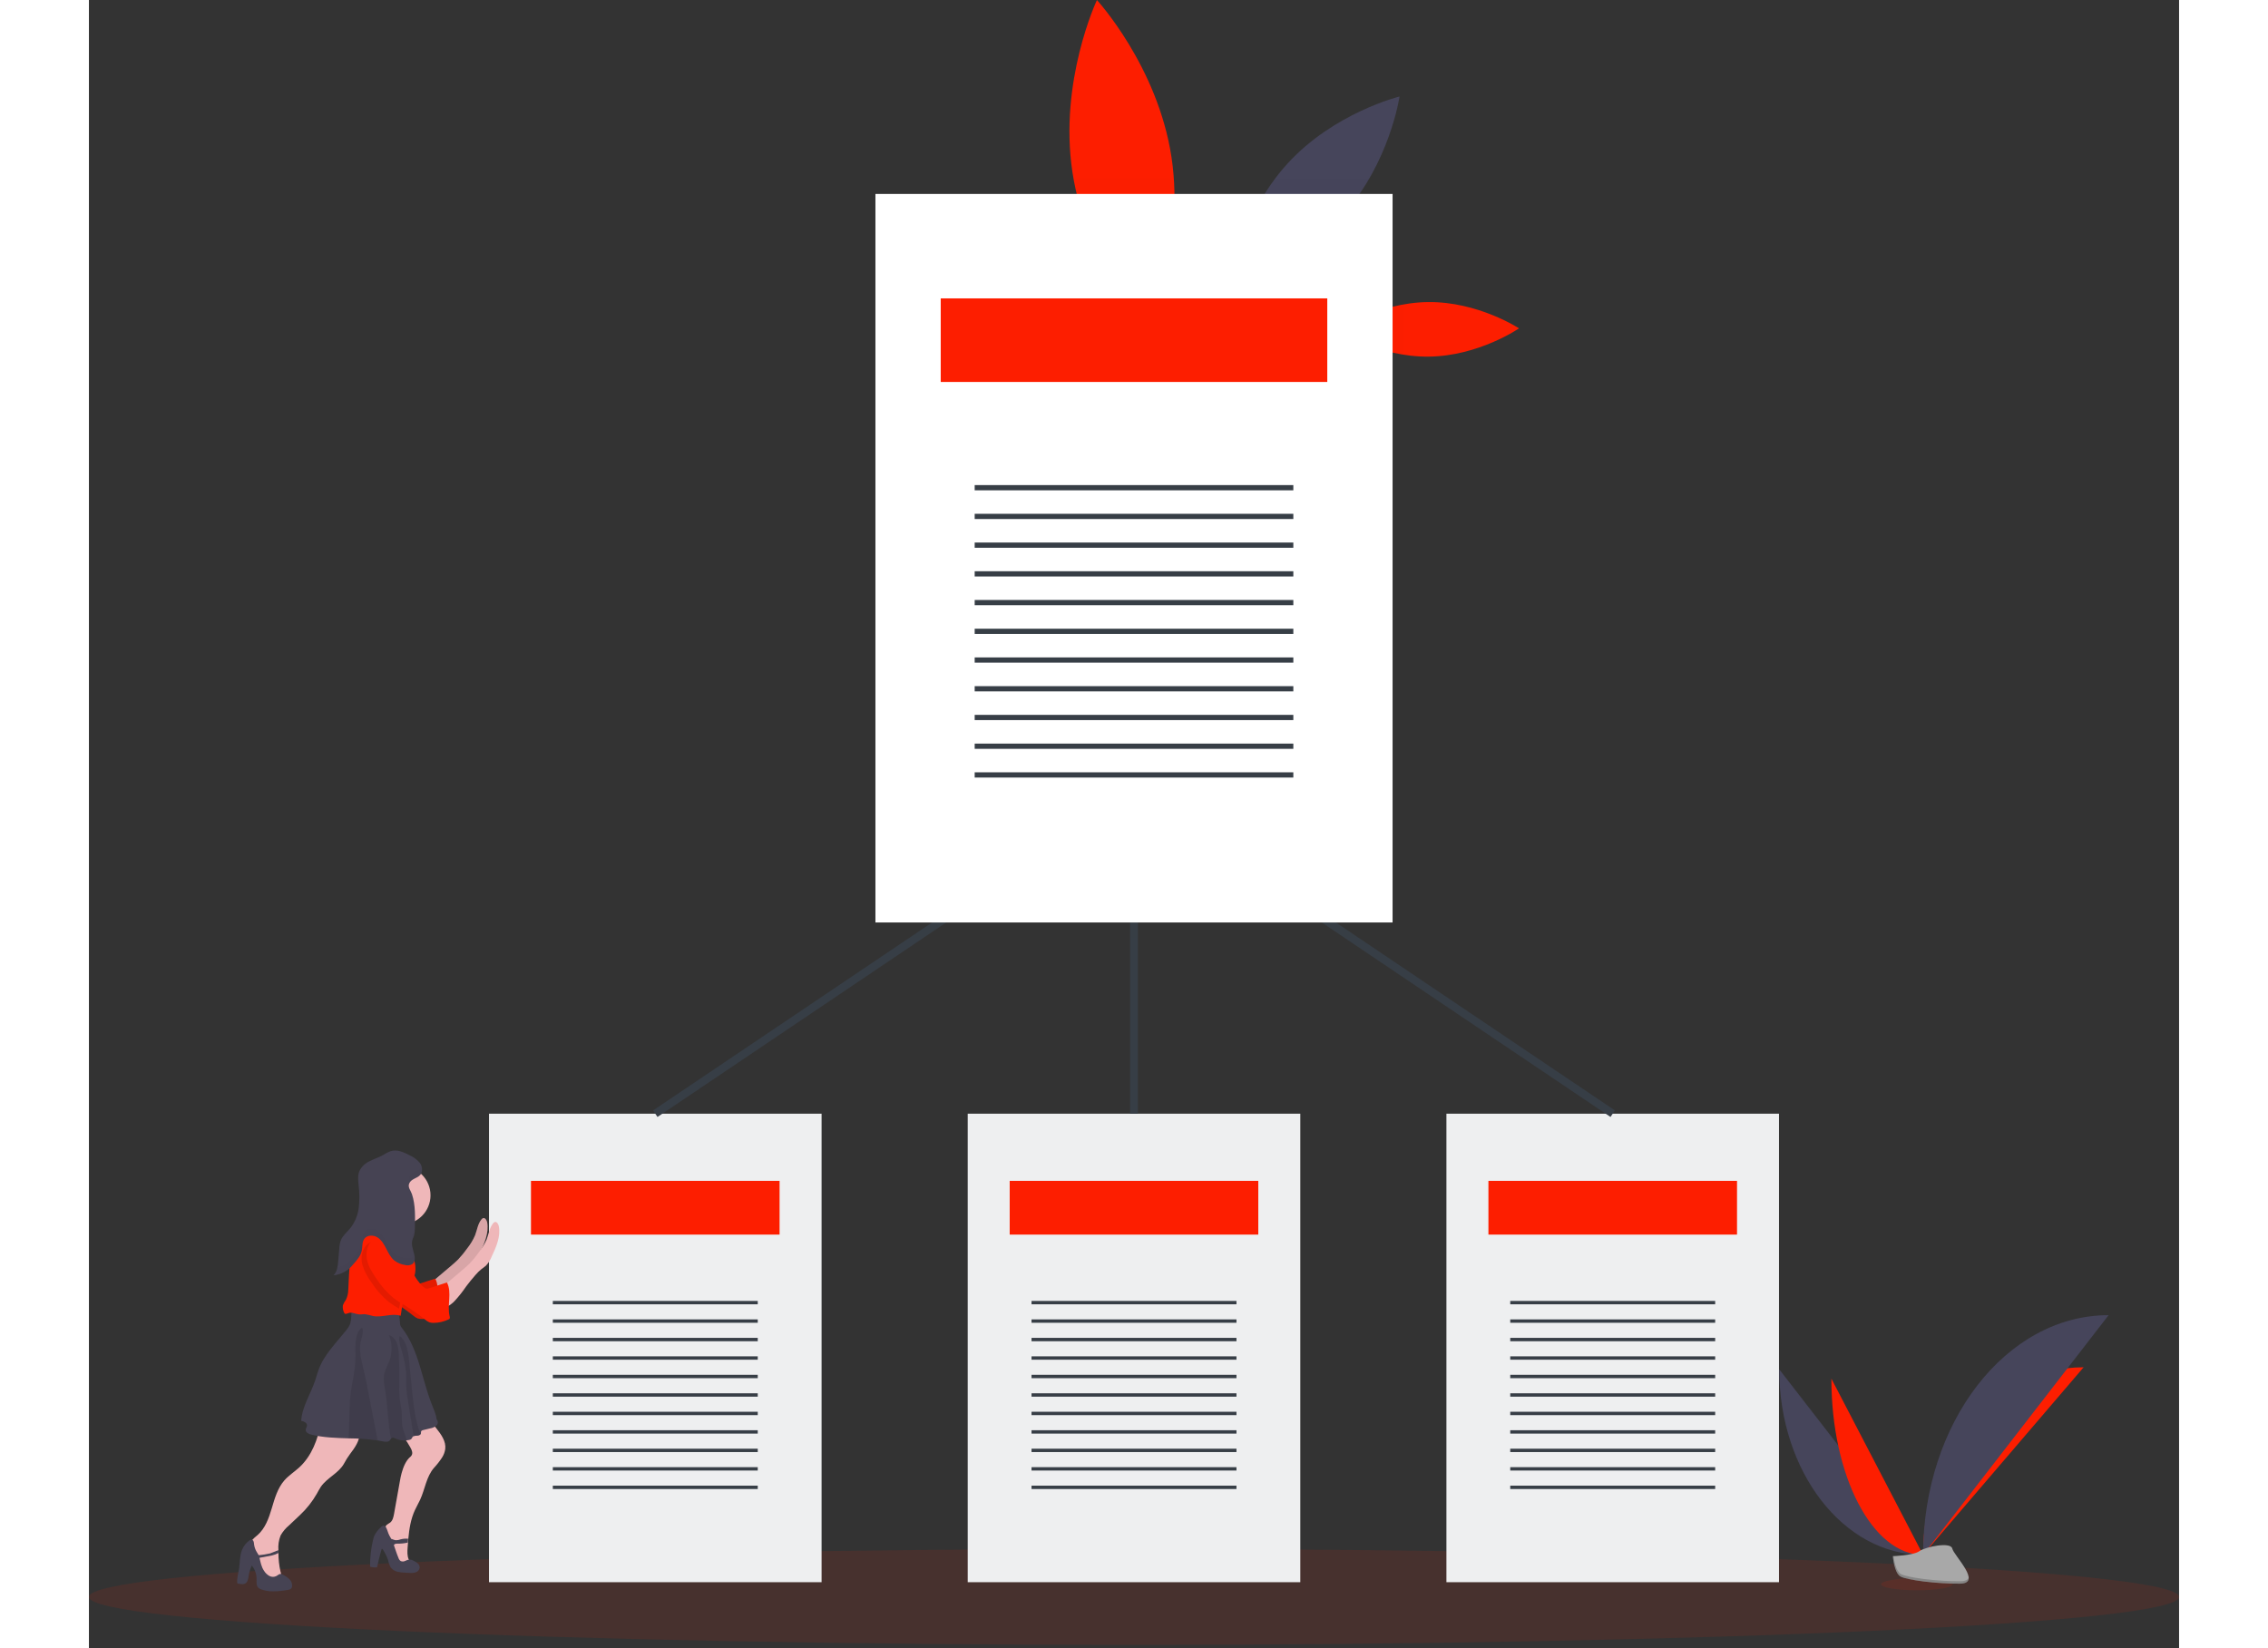 <svg width="205" height="149" viewBox="0 0 265 209" fill="none" xmlns="http://www.w3.org/2000/svg">
<rect x="0" y="0" width="265" height="209" fill="#333333" stroke="none"/>
<g clip-path="url(#clip0)">
<path d="M137.254 19.932C139.004 31.464 134.149 41.766 134.149 41.766C134.149 41.766 126.445 33.373 124.695 21.839C122.946 10.305 127.801 0.005 127.801 0.005C127.801 0.005 135.505 8.395 137.254 19.932Z" fill="#FD1E00"/>
<path d="M169.784 38.306C176.132 38.236 181.315 41.642 181.315 41.642C181.315 41.642 176.207 45.159 169.859 45.226C163.511 45.293 158.327 41.89 158.327 41.89C158.327 41.89 163.436 38.376 169.784 38.306Z" fill="#FD1E00"/>
<path d="M151.933 20.776C146.024 27.269 144.774 35.754 144.774 35.754C144.774 35.754 153.102 33.71 159.008 27.214C164.913 20.719 166.169 12.238 166.169 12.238C166.169 12.238 157.841 14.283 151.933 20.776Z" fill="#46455B"/>
<path opacity="0.1" d="M132.5 208.594C205.678 208.594 265 205.872 265 202.513C265 199.154 205.678 196.431 132.5 196.431C59.322 196.431 0 199.154 0 202.513C0 205.872 59.322 208.594 132.5 208.594Z" fill="#FD1E00"/>
<path d="M53.906 141.232H92.89V200.647H50.723V141.232H53.906Z" fill="#EEEFF0"/>
<path d="M87.564 149.751H56.046V156.565H87.564V149.751Z" fill="#FD1E00"/>
<path d="M84.797 164.978H58.815V165.405H84.797V164.978Z" fill="#373E46"/>
<path d="M84.797 167.32H58.815V167.747H84.797V167.32Z" fill="#373E46"/>
<path d="M84.797 169.662H58.815V170.089H84.797V169.662Z" fill="#373E46"/>
<path d="M84.797 172.004H58.815V172.431H84.797V172.004Z" fill="#373E46"/>
<path d="M84.797 174.346H58.815V174.773H84.797V174.346Z" fill="#373E46"/>
<path d="M84.797 176.691H58.815V177.118H84.797V176.691Z" fill="#373E46"/>
<path d="M84.797 179.033H58.815V179.46H84.797V179.033Z" fill="#373E46"/>
<path d="M84.797 181.375H58.815V181.802H84.797V181.375Z" fill="#373E46"/>
<path d="M84.797 183.717H58.815V184.144H84.797V183.717Z" fill="#373E46"/>
<path d="M84.797 186.059H58.815V186.486H84.797V186.059Z" fill="#373E46"/>
<path d="M84.797 188.404H58.815V188.831H84.797V188.404Z" fill="#373E46"/>
<path d="M114.6 141.232H153.584V200.647H111.417V141.232H114.6Z" fill="#EEEFF0"/>
<path d="M148.258 149.751H116.74V156.565H148.258V149.751Z" fill="#FD1E00"/>
<path d="M145.491 164.978H119.509V165.405H145.491V164.978Z" fill="#373E46"/>
<path d="M145.491 167.32H119.509V167.747H145.491V167.32Z" fill="#373E46"/>
<path d="M145.491 169.662H119.509V170.089H145.491V169.662Z" fill="#373E46"/>
<path d="M145.491 172.004H119.509V172.431H145.491V172.004Z" fill="#373E46"/>
<path d="M145.491 174.346H119.509V174.773H145.491V174.346Z" fill="#373E46"/>
<path d="M145.491 176.691H119.509V177.118H145.491V176.691Z" fill="#373E46"/>
<path d="M145.491 179.033H119.509V179.46H145.491V179.033Z" fill="#373E46"/>
<path d="M145.491 181.375H119.509V181.802H145.491V181.375Z" fill="#373E46"/>
<path d="M145.491 183.717H119.509V184.144H145.491V183.717Z" fill="#373E46"/>
<path d="M145.491 186.059H119.509V186.486H145.491V186.059Z" fill="#373E46"/>
<path d="M145.491 188.404H119.509V188.831H145.491V188.404Z" fill="#373E46"/>
<path d="M175.293 141.232H214.277V200.647H172.11V141.232H175.293Z" fill="#EEEFF0"/>
<path d="M208.954 149.751H177.436V156.565H208.954V149.751Z" fill="#FD1E00"/>
<path d="M206.185 164.978H180.203V165.405H206.185V164.978Z" fill="#373E46"/>
<path d="M206.185 167.32H180.203V167.747H206.185V167.32Z" fill="#373E46"/>
<path d="M206.185 169.662H180.203V170.089H206.185V169.662Z" fill="#373E46"/>
<path d="M206.185 172.004H180.203V172.431H206.185V172.004Z" fill="#373E46"/>
<path d="M206.185 174.346H180.203V174.773H206.185V174.346Z" fill="#373E46"/>
<path d="M206.185 176.691H180.203V177.118H206.185V176.691Z" fill="#373E46"/>
<path d="M206.185 179.033H180.203V179.46H206.185V179.033Z" fill="#373E46"/>
<path d="M206.185 181.375H180.203V181.802H206.185V181.375Z" fill="#373E46"/>
<path d="M206.185 183.717H180.203V184.144H206.185V183.717Z" fill="#373E46"/>
<path d="M206.185 186.059H180.203V186.486H206.185V186.059Z" fill="#373E46"/>
<path d="M206.185 188.404H180.203V188.831H206.185V188.404Z" fill="#373E46"/>
<path d="M132.5 141.232V100.343L71.806 141.232" stroke="#373E46" stroke-miterlimit="10"/>
<path d="M193.194 141.232L132.5 100.343" stroke="#373E46" stroke-miterlimit="10"/>
<g opacity="0.1">
<path opacity="0.1" d="M103.498 22.654H98.34V118.924H166.66V22.654H103.498Z" fill="black"/>
</g>
<path d="M104.667 24.595H165.284V116.983H99.717V24.595H104.667Z" fill="white"/>
<path d="M157.005 37.84H107.995V48.438H157.005V37.84Z" fill="#FD1E00"/>
<path d="M152.701 61.517H112.301V62.179H152.701V61.517Z" fill="#373E46"/>
<path d="M152.701 65.158H112.301V65.82H152.701V65.158Z" fill="#373E46"/>
<path d="M152.701 68.802H112.301V69.464H152.701V68.802Z" fill="#373E46"/>
<path d="M152.701 72.443H112.301V73.105H152.701V72.443Z" fill="#373E46"/>
<path d="M152.701 76.087H112.301V76.749H152.701V76.087Z" fill="#373E46"/>
<path d="M152.701 79.73H112.301V80.393H152.701V79.73Z" fill="#373E46"/>
<path d="M152.701 83.371H112.301V84.034H152.701V83.371Z" fill="#373E46"/>
<path d="M152.701 87.015H112.301V87.678H152.701V87.015Z" fill="#373E46"/>
<path d="M152.701 90.656H112.301V91.319H152.701V90.656Z" fill="#373E46"/>
<path d="M152.701 94.3H112.301V94.963H152.701V94.3Z" fill="#373E46"/>
<path d="M152.701 97.941H112.301V98.604H152.701V97.941Z" fill="#373E46"/>
<path d="M34.326 181.647C34.37 182.682 33.715 183.59 33.091 184.41C32.81 184.795 32.557 185.199 32.333 185.619C31.655 186.825 30.198 187.4 29.409 188.538C29.22 188.815 29.072 189.118 28.904 189.41C28.333 190.413 27.615 191.324 26.774 192.115L25.361 193.45C24.932 193.805 24.573 194.236 24.3 194.721C24.063 195.318 23.97 195.962 24.026 196.602V196.814C24.026 196.863 24.026 196.91 24.026 196.959C24.027 197.743 24.114 198.524 24.285 199.288C24.378 199.522 24.392 199.78 24.326 200.023C24.261 200.142 24.171 200.245 24.062 200.326C23.954 200.408 23.829 200.465 23.697 200.494C23.425 200.608 23.123 200.628 22.838 200.551C22.571 200.429 22.347 200.228 22.196 199.977C21.363 198.833 21.026 197.417 20.529 196.095C20.489 195.953 20.486 195.803 20.519 195.659C20.553 195.515 20.622 195.382 20.721 195.272C20.919 195.055 21.136 194.856 21.371 194.679C22.354 193.82 22.812 192.524 23.182 191.274C23.552 190.024 23.92 188.717 24.779 187.736C25.335 187.099 26.073 186.641 26.689 186.069C28.241 184.636 29.018 182.547 29.411 180.477C29.887 180.387 30.375 180.38 30.853 180.459L33.394 180.795C33.674 180.799 33.942 180.905 34.15 181.093C34.267 181.253 34.329 181.448 34.326 181.647V181.647Z" fill="#EFB7B9"/>
<path d="M45.177 183.745C45.124 184.129 44.989 184.497 44.781 184.825C44.475 185.295 44.129 185.739 43.746 186.15C42.775 187.265 42.61 188.851 41.991 190.194C41.792 190.629 41.541 191.041 41.339 191.488C40.806 192.63 40.609 193.885 40.493 195.148C40.48 195.308 40.464 195.471 40.454 195.634C40.444 195.797 40.423 196.035 40.407 196.235C40.369 196.752 40.335 197.319 40.557 197.787C40.674 198.046 40.86 198.238 40.868 198.509C40.485 198.882 39.833 198.838 39.388 198.538C38.964 198.206 38.639 197.765 38.448 197.262C38.039 196.369 37.742 195.428 37.566 194.462C37.499 194.097 37.468 193.665 37.731 193.401C37.879 193.285 38.033 193.18 38.195 193.085C38.518 192.826 38.611 192.386 38.684 191.98C38.932 190.584 39.182 189.189 39.432 187.795C39.487 187.454 39.56 187.115 39.652 186.781C39.864 186.033 40.187 185.2 40.793 184.711C40.871 184.639 40.93 184.548 40.963 184.447C40.997 184.346 41.004 184.238 40.984 184.134C40.941 183.925 40.86 183.726 40.746 183.546C40.296 182.739 39.755 181.926 38.935 181.476C39.78 180.769 40.744 180.218 41.782 179.848C41.964 179.762 42.166 179.727 42.366 179.747C42.474 179.771 42.577 179.812 42.672 179.869C43.212 180.211 43.685 180.649 44.067 181.163C44.67 181.918 45.288 182.79 45.177 183.745Z" fill="#EFB7B9"/>
<path d="M25.398 200.248C25.146 200.009 24.854 199.815 24.536 199.676C24.465 199.633 24.386 199.606 24.303 199.596C24.104 199.596 23.954 199.767 23.785 199.855C23.646 199.93 23.491 199.97 23.333 199.97C23.174 199.97 23.019 199.93 22.88 199.855C22.605 199.701 22.373 199.479 22.207 199.211C21.845 198.675 21.772 198.142 21.622 197.554L23.203 197.257C23.491 197.189 23.768 197.085 24.029 196.946C24.029 196.897 24.029 196.851 24.029 196.801V196.589C23.736 196.675 23.118 196.962 22.97 196.995C22.494 197.103 22.012 197.18 21.526 197.226C21.451 197.076 21.343 196.946 21.267 196.799C21.09 196.505 20.977 196.177 20.936 195.836C20.933 195.701 20.907 195.567 20.859 195.44C20.834 195.377 20.789 195.324 20.731 195.289C20.673 195.254 20.605 195.239 20.538 195.246C20.486 195.259 20.437 195.283 20.395 195.316C19.952 195.623 19.608 196.053 19.407 196.553C19.112 197.293 19.148 198.121 19.037 198.91C18.946 199.503 18.765 200.091 18.796 200.688C18.795 200.72 18.804 200.752 18.822 200.779C18.849 200.805 18.883 200.821 18.92 200.826C19.249 200.898 19.629 200.963 19.896 200.758C20.162 200.554 20.201 200.166 20.253 199.829C20.322 199.38 20.457 198.944 20.654 198.535C21.062 199.035 21.275 199.666 21.255 200.311C21.255 200.665 21.213 201.071 21.456 201.33C21.576 201.445 21.721 201.528 21.881 201.573C22.206 201.686 22.543 201.759 22.885 201.791C23.507 201.827 24.131 201.795 24.746 201.695C24.94 201.672 25.136 201.646 25.328 201.604C25.427 201.587 25.52 201.548 25.602 201.491C25.691 201.408 25.747 201.297 25.763 201.177C25.776 201.005 25.75 200.832 25.687 200.671C25.624 200.51 25.525 200.366 25.398 200.248V200.248Z" fill="#464353"/>
<path d="M41.696 198.269C41.542 198.131 41.367 198.018 41.178 197.935C41.027 197.841 40.856 197.784 40.679 197.769C40.48 197.789 40.286 197.848 40.11 197.943C40.021 197.989 39.923 198.016 39.823 198.02C39.722 198.025 39.623 198.007 39.53 197.968C39.392 197.868 39.291 197.724 39.243 197.56C39.02 197.042 38.854 196.478 38.66 195.94C38.706 195.868 38.773 195.812 38.852 195.782C38.912 195.763 38.975 195.755 39.038 195.758C39.507 195.773 39.976 195.727 40.433 195.621C40.433 195.458 40.459 195.295 40.472 195.135C40.144 195.104 39.814 195.132 39.496 195.218C39.276 195.303 39.04 195.335 38.805 195.313C38.645 195.28 38.492 195.181 38.337 195.161C38.264 195.023 38.184 194.902 38.106 194.757C37.913 194.413 37.848 194.012 37.661 193.675C37.632 193.618 37.589 193.569 37.535 193.533C37.482 193.497 37.42 193.476 37.356 193.471C37.288 193.48 37.221 193.503 37.162 193.538C37.102 193.573 37.05 193.62 37.009 193.675C36.674 193.976 36.397 194.336 36.191 194.736C36.115 194.922 36.056 195.114 36.016 195.311C35.757 196.413 35.632 197.543 35.645 198.675C35.932 198.767 36.234 198.796 36.533 198.76C36.687 197.998 36.874 197.243 37.095 196.496C37.097 196.482 37.101 196.469 37.108 196.457C37.115 196.445 37.125 196.434 37.136 196.426C37.185 196.4 37.234 196.452 37.263 196.499C37.533 196.901 37.751 197.335 37.913 197.792C37.977 198.126 38.09 198.448 38.246 198.75C38.448 199.026 38.74 199.224 39.072 199.309C39.402 199.392 39.741 199.436 40.081 199.438L40.599 199.464C40.872 199.497 41.149 199.476 41.414 199.402C41.547 199.364 41.666 199.288 41.758 199.185C41.849 199.081 41.909 198.954 41.931 198.817C41.934 198.714 41.914 198.612 41.873 198.517C41.833 198.423 41.772 198.338 41.696 198.269V198.269Z" fill="#464353"/>
<path d="M44.066 180.777C43.838 180.97 43.562 181.095 43.267 181.139L42.389 181.354C42.339 181.358 42.29 181.372 42.245 181.395C42.201 181.419 42.162 181.452 42.13 181.491C42.081 181.585 42.115 181.698 42.092 181.799C42.083 181.839 42.064 181.877 42.037 181.908C41.913 182.018 41.751 182.076 41.584 182.068C41.44 182.063 41.296 182.085 41.16 182.133C41.103 182.158 41.054 182.197 41.018 182.247C40.974 182.312 40.953 182.392 40.906 182.451C40.827 182.538 40.72 182.594 40.604 182.609C40.484 182.637 40.362 182.656 40.239 182.666C39.751 182.71 39.261 182.62 38.821 182.407C38.718 182.335 38.591 182.305 38.466 182.322C38.393 182.349 38.331 182.399 38.29 182.464C38.245 182.534 38.196 182.602 38.143 182.666C37.917 182.91 37.524 182.845 37.201 182.778C36.999 182.734 36.797 182.697 36.595 182.664C35.38 182.496 34.155 182.409 32.928 182.405C31.336 182.356 29.747 182.312 28.21 181.936C27.874 181.856 27.468 181.678 27.486 181.318C27.486 181.121 27.651 180.953 27.651 180.756C27.651 180.423 27.24 180.239 26.911 180.187C27.03 178.355 28.13 176.753 28.702 175.011C28.844 174.579 28.961 174.137 29.111 173.717C29.807 171.792 31.339 170.312 32.612 168.707C32.808 168.483 32.969 168.23 33.088 167.957C33.198 167.63 33.254 167.289 33.257 166.945L33.327 165.736C35.192 165.608 37.066 165.724 38.901 166.083C39.022 166.096 39.135 166.152 39.219 166.241C39.258 166.305 39.282 166.378 39.289 166.453C39.361 166.893 39.411 167.338 39.439 167.783C39.441 167.881 39.455 167.979 39.48 168.073C39.53 168.193 39.598 168.303 39.682 168.402C40.761 169.771 41.406 171.445 41.923 173.135C42.441 174.825 42.852 176.543 43.505 178.184C43.727 178.751 44.022 179.387 44.079 179.996C44.181 180.101 44.237 180.243 44.234 180.389C44.232 180.535 44.171 180.675 44.066 180.777V180.777Z" fill="#464353"/>
<path opacity="0.1" d="M36.606 182.656C35.391 182.488 34.166 182.401 32.939 182.397L33.04 178.994C33.063 178.241 33.087 177.485 33.177 176.737C33.304 175.674 33.563 174.628 33.695 173.567C33.768 172.958 33.802 172.344 33.796 171.73C33.76 171.107 33.777 170.482 33.847 169.861C33.933 169.344 34.153 168.637 34.624 168.36C34.937 168.787 34.456 169.986 34.401 170.498C34.285 171.567 34.572 172.63 34.82 173.673C35.118 174.926 35.361 176.191 35.597 177.457C35.937 179.186 36.273 180.919 36.606 182.656Z" fill="black"/>
<path opacity="0.1" d="M40.249 182.666C39.762 182.71 39.272 182.62 38.831 182.407C38.728 182.335 38.601 182.305 38.477 182.322C38.404 182.349 38.342 182.399 38.301 182.464C37.884 180.487 37.907 178.427 37.576 176.429C37.459 175.715 37.297 174.988 37.434 174.281C37.581 173.523 38.06 172.866 38.246 172.118C38.345 171.623 38.38 171.118 38.35 170.614C38.325 170.167 38.216 169.728 38.029 169.32C38.466 169.393 38.823 169.823 38.999 170.211C39.189 170.696 39.285 171.214 39.284 171.735C39.354 172.993 39.364 174.248 39.346 175.506C39.323 176.092 39.336 176.678 39.385 177.263C39.45 177.84 39.592 178.404 39.644 178.981C39.698 179.675 39.618 180.384 39.786 181.051C39.915 181.59 40.21 182.133 40.249 182.666Z" fill="black"/>
<path opacity="0.1" d="M42.048 181.908C41.923 182.018 41.761 182.076 41.595 182.068C41.451 182.063 41.307 182.085 41.171 182.133L40.441 177.625C40.34 177.072 40.27 176.514 40.231 175.953C40.2 175.304 40.249 174.659 40.205 174.005C40.123 173.211 39.974 172.426 39.758 171.657C39.644 171.199 39.126 169.828 39.416 169.44C39.869 169.732 40.146 170.358 40.299 170.86C40.457 171.441 40.558 172.035 40.599 172.636C40.713 173.792 40.828 174.95 40.946 176.111C41.137 178.037 41.336 179.993 42.007 181.804C42.022 181.836 42.035 181.872 42.048 181.908Z" fill="black"/>
<path d="M45.863 160.571C46.186 160.297 46.512 160.02 46.812 159.717C47.233 159.27 47.621 158.795 47.974 158.294C48.371 157.794 48.701 157.245 48.955 156.661C49.214 155.98 49.302 155.206 49.763 154.642C49.816 154.569 49.888 154.512 49.972 154.479C50.231 154.396 50.43 154.738 50.49 154.997C50.736 156.329 50.151 157.659 49.579 158.878C49.414 159.296 49.171 159.679 48.865 160.007C48.685 160.161 48.498 160.305 48.303 160.439C48.016 160.672 47.75 160.932 47.511 161.215C47.102 161.681 46.709 162.165 46.339 162.664C45.906 163.303 45.426 163.909 44.903 164.476C44.375 165.045 43.678 165.428 42.915 165.568C43.132 165.537 43.06 164.259 43.037 164.098C43.003 163.863 42.843 163.581 42.837 163.361C42.837 163.081 42.946 163.04 43.179 162.843L45.863 160.571Z" fill="#EFB7B9"/>
<path opacity="0.1" d="M45.863 160.571C46.186 160.297 46.512 160.02 46.812 159.717C47.233 159.27 47.621 158.795 47.974 158.294C48.371 157.794 48.701 157.245 48.955 156.661C49.214 155.98 49.302 155.206 49.763 154.642C49.816 154.569 49.888 154.512 49.972 154.479C50.231 154.396 50.43 154.738 50.49 154.997C50.736 156.329 50.151 157.659 49.579 158.878C49.414 159.296 49.171 159.679 48.865 160.007C48.685 160.161 48.498 160.305 48.303 160.439C48.016 160.672 47.75 160.932 47.511 161.215C47.102 161.681 46.709 162.165 46.339 162.664C45.906 163.303 45.426 163.909 44.903 164.476C44.375 165.045 43.678 165.428 42.915 165.568C43.132 165.537 43.06 164.259 43.037 164.098C43.003 163.863 42.843 163.581 42.837 163.361C42.837 163.081 42.946 163.04 43.179 162.843L45.863 160.571Z" fill="black"/>
<path d="M36.717 152.507C36.717 152.507 35.971 156.205 35.115 156.831C34.258 157.458 39.796 158.185 39.796 158.185C39.796 158.185 39.921 155.229 41.398 153.873C42.876 152.517 36.717 152.507 36.717 152.507Z" fill="#EFB7B9"/>
<path d="M35.245 156.456C34.877 156.51 34.541 156.693 34.297 156.974C33.718 157.6 33.601 158.552 33.801 159.383C34.046 160.203 34.44 160.972 34.963 161.65C35.564 162.59 36.307 163.431 37.165 164.145C37.643 164.491 38.14 164.812 38.653 165.105C39.504 165.628 40.321 166.202 41.101 166.826C41.273 166.98 41.469 167.104 41.681 167.196C41.863 167.252 42.054 167.277 42.245 167.268C42.892 167.263 43.53 167.114 44.113 166.834C44.168 166.813 44.216 166.778 44.253 166.733C44.274 166.685 44.284 166.633 44.284 166.581C44.284 166.529 44.274 166.478 44.253 166.43C43.904 165.027 44.574 163.433 43.909 162.149C43.187 162.382 42.392 162.636 41.67 162.871C41.559 162.915 41.44 162.936 41.321 162.931C41.177 162.901 41.046 162.829 40.943 162.724C40.167 162.046 39.665 161.101 39.215 160.17C38.764 159.238 38.327 158.273 37.623 157.515C36.919 156.756 36.275 156.347 35.245 156.456Z" fill="#FD1E00"/>
<path opacity="0.1" d="M35.245 156.456C34.877 156.51 34.541 156.693 34.297 156.974C33.718 157.6 33.601 158.552 33.801 159.383C34.046 160.203 34.44 160.972 34.963 161.65C35.564 162.59 36.307 163.431 37.165 164.145C37.643 164.491 38.14 164.812 38.653 165.105C39.504 165.628 40.321 166.202 41.101 166.826C41.273 166.98 41.469 167.104 41.681 167.196C41.863 167.252 42.054 167.277 42.245 167.268C42.892 167.263 43.53 167.114 44.113 166.834C44.168 166.813 44.216 166.778 44.253 166.733C44.274 166.685 44.284 166.633 44.284 166.581C44.284 166.529 44.274 166.478 44.253 166.43C43.904 165.027 44.574 163.433 43.909 162.149C43.187 162.382 42.392 162.636 41.67 162.871C41.559 162.915 41.44 162.936 41.321 162.931C41.177 162.901 41.046 162.829 40.943 162.724C40.167 162.046 39.665 161.101 39.215 160.17C38.764 159.238 38.327 158.273 37.623 157.515C36.919 156.756 36.275 156.347 35.245 156.456Z" fill="black"/>
<path d="M39.613 155.279C41.654 155.279 43.309 153.624 43.309 151.583C43.309 149.542 41.654 147.888 39.613 147.888C37.572 147.888 35.917 149.542 35.917 151.583C35.917 153.624 37.572 155.279 39.613 155.279Z" fill="#EFB7B9"/>
<path d="M41.088 162.222V162.237C40.873 162.633 40.555 162.967 40.335 163.361C40.108 163.819 39.953 164.311 39.877 164.818C39.807 165.154 39.745 165.49 39.688 165.829C39.631 166.168 39.574 166.515 39.523 166.865C38.407 166.487 37.17 167.123 36.013 166.89C35.675 166.788 35.329 166.71 34.978 166.658C34.719 166.658 34.461 166.704 34.202 166.681C33.775 166.639 33.35 166.37 32.942 166.507C32.761 166.57 32.535 166.699 32.403 166.557C32.373 166.519 32.351 166.476 32.336 166.43C32.202 166.148 32.154 165.833 32.199 165.524C32.296 165.277 32.425 165.045 32.584 164.833C32.782 164.417 32.885 163.961 32.885 163.5C32.96 162.313 32.957 161.114 33.144 159.939C33.33 158.765 33.749 157.595 34.544 156.707C34.91 156.246 35.438 155.941 36.021 155.853C38.159 155.68 39.885 156.857 40.819 158.728C41.37 159.81 41.665 161.148 41.088 162.222Z" fill="#FD1E00"/>
<path d="M47.34 161.065C47.666 160.788 47.992 160.514 48.29 160.209C48.711 159.763 49.099 159.289 49.452 158.788C49.85 158.288 50.181 157.738 50.435 157.152C50.694 156.474 50.779 155.7 51.243 155.136C51.294 155.063 51.366 155.006 51.45 154.973C51.709 154.89 51.908 155.232 51.967 155.491C52.226 156.824 51.626 158.156 51.054 159.373C50.891 159.791 50.649 160.174 50.342 160.501C50.169 160.661 49.967 160.788 49.781 160.931C49.492 161.163 49.227 161.423 48.989 161.707C48.578 162.176 48.186 162.659 47.814 163.156C47.381 163.795 46.902 164.4 46.38 164.968C45.851 165.536 45.154 165.92 44.39 166.062C44.61 166.031 44.538 164.75 44.514 164.59C44.434 164.349 44.368 164.103 44.315 163.855C44.315 163.573 44.424 163.531 44.654 163.337L47.34 161.065Z" fill="#EFB7B9"/>
<path opacity="0.1" d="M40.718 162.346V162.362C40.506 162.758 40.185 163.089 39.965 163.485C39.736 163.943 39.582 164.435 39.507 164.942C39.439 165.278 39.375 165.615 39.318 165.954C38.871 165.7 38.439 165.421 38.024 165.118C37.164 164.405 36.421 163.563 35.819 162.623C35.296 161.945 34.902 161.177 34.657 160.356C34.458 159.525 34.574 158.573 35.156 157.947C35.401 157.671 35.736 157.492 36.101 157.442C37.136 157.331 37.783 157.729 38.487 158.477C39.191 159.225 39.628 160.198 40.079 161.132C40.28 161.549 40.485 161.958 40.718 162.346Z" fill="black"/>
<path d="M36.722 156.948C36.356 157.002 36.021 157.186 35.778 157.465C35.195 158.092 35.079 159.044 35.281 159.875C35.483 160.705 35.954 161.427 36.44 162.142C37.043 163.081 37.787 163.922 38.645 164.636C39.123 164.982 39.618 165.302 40.13 165.594C40.981 166.116 41.799 166.691 42.579 167.315C42.75 167.47 42.946 167.595 43.158 167.685C43.342 167.742 43.533 167.768 43.725 167.76C44.372 167.752 45.01 167.602 45.593 167.323C45.648 167.303 45.697 167.268 45.733 167.222C45.754 167.174 45.764 167.123 45.764 167.072C45.764 167.02 45.754 166.969 45.733 166.922C45.386 165.516 46.057 163.922 45.392 162.639L43.151 163.361C43.04 163.406 42.92 163.426 42.801 163.42C42.658 163.389 42.528 163.318 42.423 163.216C41.647 162.538 41.145 161.593 40.695 160.659C40.244 159.725 39.809 158.764 39.103 158.006C38.397 157.248 37.752 156.831 36.722 156.948Z" fill="#FD1E00"/>
<path d="M42.001 149C42.361 148.594 42.283 147.934 41.97 147.492C41.622 147.069 41.178 146.735 40.676 146.516C39.913 146.11 39.036 145.719 38.215 145.998C37.901 146.126 37.599 146.282 37.315 146.467C36.771 146.77 36.171 146.961 35.617 147.243C35.041 147.496 34.573 147.943 34.292 148.506C34.059 149.068 34.132 149.702 34.194 150.318C34.312 151.253 34.318 152.199 34.212 153.136C34.102 154.078 33.739 154.972 33.161 155.724C32.745 156.241 32.193 156.661 31.942 157.276C31.82 157.628 31.751 157.996 31.738 158.369L31.603 159.958C31.552 160.592 31.471 161.283 31.013 161.725C31.499 161.675 31.969 161.527 32.396 161.29C32.823 161.054 33.197 160.733 33.498 160.348C33.966 159.831 34.453 159.282 34.592 158.599C34.698 158.081 34.61 157.509 34.921 157.093C35.286 156.601 36.065 156.596 36.582 156.922C37.1 157.248 37.418 157.807 37.695 158.353C37.972 158.899 38.249 159.471 38.73 159.857C39.122 160.155 39.583 160.349 40.071 160.421C40.231 160.468 40.399 160.481 40.564 160.458C40.729 160.436 40.887 160.378 41.028 160.289C41.383 160.004 41.347 159.458 41.233 159.018C41.08 158.436 40.845 157.83 41.01 157.248C41.065 157.057 41.16 156.875 41.22 156.684C41.292 156.405 41.326 156.118 41.321 155.83C41.354 154.386 41.422 152.83 40.953 151.43C40.803 150.985 40.4 150.561 40.606 150.08C40.868 149.469 41.611 149.448 42.001 149Z" fill="#464353"/>
<g opacity="0.1">
<path opacity="0.1" d="M34.29 151.474C34.309 150.792 34.281 150.109 34.204 149.43C34.204 149.298 34.176 149.171 34.166 149.029C34.132 149.451 34.145 149.875 34.204 150.294C34.243 150.685 34.274 151.078 34.29 151.474Z" fill="black"/>
<path opacity="0.1" d="M41.034 159.401C40.892 159.489 40.734 159.547 40.569 159.57C40.404 159.592 40.236 159.58 40.076 159.533C39.589 159.462 39.127 159.267 38.736 158.969C38.26 158.581 37.985 158.009 37.7 157.465C37.416 156.922 37.105 156.358 36.588 156.034C36.07 155.711 35.294 155.713 34.926 156.205C34.616 156.622 34.704 157.201 34.598 157.711C34.458 158.394 33.971 158.946 33.503 159.461C33.266 159.742 32.998 159.996 32.703 160.216C32.335 160.451 31.93 160.62 31.505 160.718C31.446 161.087 31.276 161.429 31.019 161.699C31.504 161.649 31.974 161.501 32.401 161.264C32.828 161.028 33.203 160.707 33.503 160.322C33.971 159.805 34.458 159.256 34.598 158.573C34.704 158.055 34.616 157.484 34.926 157.067C35.291 156.575 36.07 156.57 36.588 156.896C37.105 157.222 37.424 157.781 37.7 158.327C37.977 158.873 38.254 159.445 38.736 159.831C39.127 160.129 39.589 160.323 40.076 160.395C40.236 160.442 40.404 160.455 40.569 160.432C40.734 160.41 40.893 160.352 41.034 160.263C41.365 160.004 41.355 159.487 41.259 159.078C41.215 159.204 41.137 159.316 41.034 159.401V159.401Z" fill="black"/>
<path opacity="0.1" d="M42.001 148.139C41.611 148.584 40.868 148.607 40.612 149.2C40.567 149.321 40.55 149.45 40.561 149.578C40.573 149.707 40.612 149.831 40.676 149.942C40.974 149.464 41.639 149.425 42.001 149C42.124 148.843 42.204 148.657 42.233 148.459C42.261 148.262 42.238 148.06 42.164 147.875C42.126 147.972 42.071 148.061 42.001 148.139Z" fill="black"/>
<path opacity="0.1" d="M41.326 154.942C41.332 155.23 41.298 155.517 41.225 155.796C41.166 155.988 41.07 156.166 41.016 156.36C40.946 156.652 40.946 156.956 41.016 157.248V157.222C41.07 157.031 41.166 156.849 41.225 156.658C41.298 156.379 41.332 156.092 41.326 155.804C41.339 155.229 41.357 154.639 41.347 154.047C41.342 154.347 41.334 154.647 41.326 154.942Z" fill="black"/>
</g>
<path d="M214.308 173.653C214.308 186.654 222.465 197.177 232.545 197.177Z" fill="#46455B"/>
<path d="M232.545 197.179C232.545 184.03 241.65 173.391 252.899 173.391Z" fill="#FD1E00"/>
<path d="M220.918 174.833C220.918 187.185 226.12 197.179 232.545 197.179Z" fill="#FD1E00"/>
<path d="M232.545 197.179C232.545 180.379 243.068 166.782 256.069 166.782Z" fill="#46455B"/>
<path opacity="0.1" d="M231.756 201.672C234.26 201.672 236.29 201.329 236.29 200.906C236.29 200.483 234.26 200.14 231.756 200.14C229.252 200.14 227.222 200.483 227.222 200.906C227.222 201.329 229.252 201.672 231.756 201.672Z" fill="#FD1E00"/>
<path d="M228.71 197.345C228.71 197.345 231.298 197.265 232.074 196.711C232.851 196.157 236.052 195.492 236.246 196.382C236.44 197.272 240.128 200.81 237.211 200.833C234.295 200.857 230.426 200.378 229.649 199.904C228.873 199.431 228.71 197.345 228.71 197.345Z" fill="#A8A8A8"/>
<path opacity="0.2" d="M237.266 200.523C234.346 200.546 230.483 200.067 229.704 199.594C229.111 199.234 228.876 197.937 228.795 197.342H228.71C228.71 197.342 228.873 199.428 229.652 199.902C230.431 200.375 234.295 200.854 237.214 200.831C238.057 200.831 238.347 200.523 238.332 200.08C238.215 200.349 237.894 200.518 237.266 200.523Z" fill="black"/>
</g>
<defs>
<clipPath id="clip0">
<rect width="265" height="208.594" fill="white"/>
</clipPath>
</defs>
</svg>
